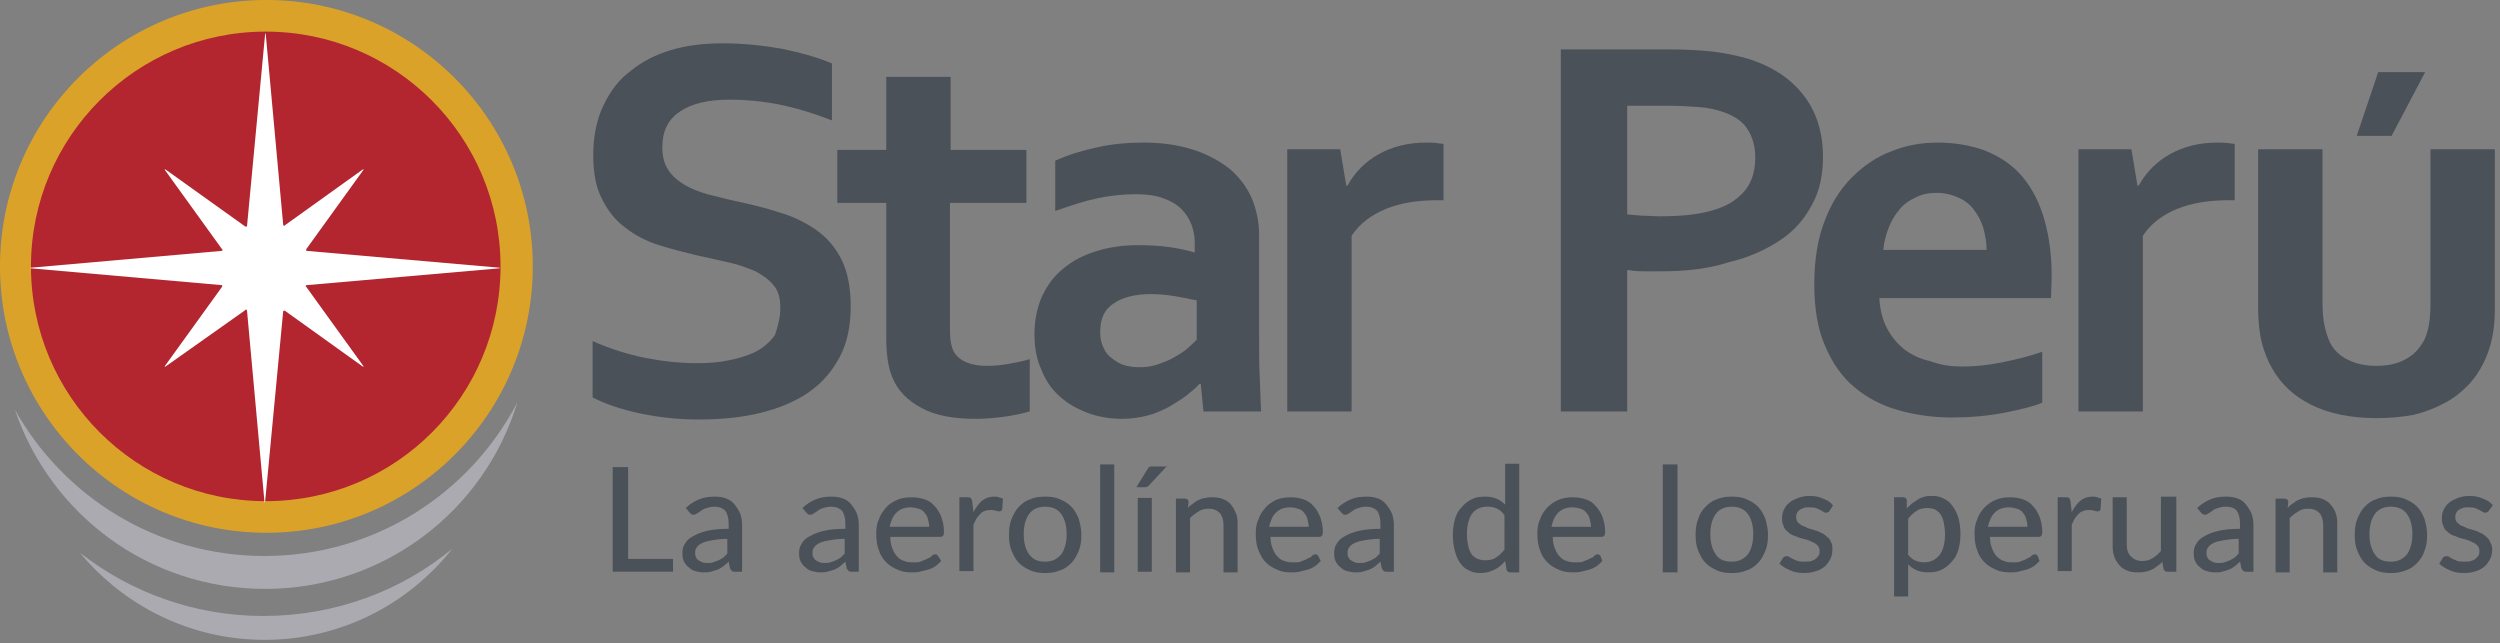 <svg xmlns="http://www.w3.org/2000/svg" xmlns:xlink="http://www.w3.org/1999/xlink" version="1.1" style="" xml:space="preserve" width="171" height="44"><rect width="100%" height="100%" fill="#808080" stroke="none"/><rect id="backgroundrect" width="100%" height="100%" x="0" y="0" fill="none" stroke="none" style="" class=""/>
<style type="text/css">
	.st0{fill-rule:evenodd;clip-rule:evenodd;fill:#ABAAB1;}
	.st1{fill-rule:evenodd;clip-rule:evenodd;fill:#DAA228;}
	.st2{fill-rule:evenodd;clip-rule:evenodd;fill:#B32630;}
	.st3{fill-rule:evenodd;clip-rule:evenodd;fill:#FFFFFF;}
	.st4{fill-rule:evenodd;clip-rule:evenodd;fill:#4B5158;}
	.st5{fill:#4B5158;}
</style>

<g class="currentLayer" style=""><title>Layer 1</title>
	
		
			
			
		
	
<g class="" id="svg_1"><g id="svg_10" class="">
				<path class="st4" d="M53.374,21.034 c0,-0.642 -0.138,-1.147 -0.459,-1.513 c-0.321,-0.413 -0.734,-0.688 -1.238,-0.963 c-0.55,-0.229 -1.147,-0.459 -1.789,-0.596 c-0.642,-0.138 -1.376,-0.321 -2.064,-0.459 c-0.963,-0.229 -1.88,-0.459 -2.752,-0.734 c-0.871,-0.275 -1.651,-0.688 -2.293,-1.192 c-0.688,-0.504 -1.192,-1.147 -1.605,-1.972 c-0.413,-0.78 -0.596,-1.789 -0.596,-2.981 c0,-1.284 0.229,-2.431 0.688,-3.394 c0.459,-0.963 1.055,-1.789 1.88,-2.385 c0.78,-0.642 1.697,-1.101 2.752,-1.422 c1.055,-0.321 2.247,-0.459 3.577,-0.459 c1.33,0 2.66,0.138 3.99,0.367 c1.33,0.275 2.477,0.596 3.44,1.009 v3.898 c-1.284,-0.504 -2.522,-0.871 -3.669,-1.101 c-1.192,-0.229 -2.293,-0.321 -3.302,-0.321 c-1.513,0 -2.66,0.275 -3.44,0.826 c-0.826,0.55 -1.192,1.376 -1.192,2.431 c0,0.642 0.138,1.147 0.413,1.559 c0.275,0.413 0.642,0.734 1.101,1.009 c0.459,0.275 0.963,0.459 1.559,0.642 c0.596,0.138 1.238,0.321 1.88,0.459 c1.055,0.229 2.064,0.459 3.027,0.78 c0.963,0.275 1.789,0.688 2.522,1.192 c0.734,0.504 1.33,1.192 1.743,2.018 c0.413,0.826 0.642,1.88 0.642,3.21 c0,1.33 -0.229,2.477 -0.734,3.44 c-0.504,0.963 -1.192,1.789 -2.11,2.431 c-0.917,0.642 -2.018,1.101 -3.302,1.422 c-1.284,0.321 -2.706,0.459 -4.265,0.459 c-1.33,0 -2.66,-0.138 -3.99,-0.413 c-1.284,-0.275 -2.385,-0.642 -3.256,-1.101 v-3.853 c1.238,0.55 2.431,0.917 3.577,1.147 c1.147,0.229 2.339,0.367 3.577,0.367 c0.734,0 1.422,-0.046 2.11,-0.183 c0.688,-0.138 1.33,-0.321 1.88,-0.596 c0.55,-0.275 1.009,-0.688 1.33,-1.147 C53.191,22.364 53.374,21.768 53.374,21.034 z" id="svg_11"/>
				<path class="st4" d="M70.435,28.143 c-0.504,0.138 -1.101,0.275 -1.789,0.367 c-0.688,0.092 -1.33,0.138 -1.926,0.138 c-1.513,0 -2.752,-0.229 -3.669,-0.734 c-0.963,-0.504 -1.651,-1.192 -2.018,-2.11 c-0.275,-0.642 -0.413,-1.559 -0.413,-2.66 v-9.264 h-3.348 v-3.623 h3.348 v-4.999 h4.403 v4.999 h5.183 v3.623 H64.978 v8.714 c0,0.688 0.092,1.192 0.321,1.559 c0.367,0.55 1.101,0.871 2.201,0.871 c0.504,0 1.009,-0.046 1.513,-0.138 c0.504,-0.092 0.963,-0.183 1.422,-0.321 V28.143 z" id="svg_12"/>
				<path class="st4" d="M82.131,26.263 h-0.092 c-0.229,0.275 -0.55,0.504 -0.871,0.78 c-0.367,0.275 -0.734,0.504 -1.192,0.78 c-0.459,0.229 -0.917,0.459 -1.468,0.596 c-0.55,0.138 -1.147,0.229 -1.743,0.229 c-0.871,0 -1.651,-0.138 -2.385,-0.413 c-0.734,-0.275 -1.376,-0.642 -1.926,-1.147 c-0.55,-0.504 -0.963,-1.101 -1.238,-1.835 c-0.321,-0.688 -0.459,-1.513 -0.459,-2.385 c0,-0.963 0.183,-1.835 0.504,-2.568 c0.367,-0.78 0.826,-1.422 1.468,-1.926 c0.642,-0.55 1.376,-0.917 2.247,-1.192 c0.871,-0.275 1.835,-0.413 2.889,-0.413 c0.78,0 1.513,0.046 2.156,0.138 c0.642,0.092 1.238,0.229 1.697,0.367 v-0.734 c0,-0.413 -0.092,-0.826 -0.229,-1.192 c-0.138,-0.367 -0.367,-0.734 -0.688,-1.055 c-0.321,-0.321 -0.734,-0.55 -1.238,-0.734 c-0.504,-0.183 -1.101,-0.275 -1.835,-0.275 c-0.871,0 -1.789,0.092 -2.66,0.275 c-0.871,0.183 -1.835,0.504 -2.889,0.871 v-3.44 c0.917,-0.413 1.835,-0.688 2.889,-0.917 c1.009,-0.229 2.064,-0.321 3.165,-0.321 c1.33,0 2.431,0.183 3.44,0.504 c0.963,0.321 1.789,0.78 2.477,1.33 c0.642,0.55 1.147,1.238 1.468,1.972 c0.321,0.78 0.504,1.605 0.504,2.477 v6.742 c0,1.192 0,2.201 0.046,3.073 c0.046,0.871 0.046,1.605 0.092,2.293 h-3.944 L82.131,26.263 L82.131,26.263 zM81.764,20.53 L81.764,20.53 c-0.413,-0.092 -0.917,-0.183 -1.422,-0.275 c-0.55,-0.092 -1.101,-0.138 -1.651,-0.138 c-1.055,0 -1.926,0.229 -2.522,0.642 c-0.642,0.413 -0.917,1.055 -0.917,1.972 c0,0.413 0.092,0.78 0.229,1.055 c0.138,0.321 0.321,0.55 0.596,0.734 c0.229,0.183 0.504,0.367 0.826,0.459 c0.321,0.092 0.642,0.138 1.009,0.138 c0.459,0 0.871,-0.046 1.238,-0.183 c0.413,-0.138 0.78,-0.275 1.101,-0.459 c0.321,-0.183 0.642,-0.367 0.917,-0.596 c0.275,-0.229 0.504,-0.459 0.688,-0.642 V20.53 z" id="svg_13"/>
				<path class="st4" d="M98.687,13.696 h-0.367 c-1.33,0 -2.522,0.183 -3.531,0.596 c-1.009,0.413 -1.789,1.009 -2.339,1.835 v12.016 h-4.403 v-17.933 h3.623 l0.413,2.477 h0.092 c0.504,-0.917 1.238,-1.651 2.156,-2.156 c0.917,-0.504 1.972,-0.78 3.256,-0.78 c0.459,0 0.826,0.046 1.147,0.092 V13.696 z" id="svg_14"/>
				<path class="st4" d="M113.593,18.558 c-0.413,0 -0.826,0 -1.192,0 c-0.413,0 -0.78,-0.046 -1.101,-0.092 v9.677 H106.759 v-24.766 h7.155 c1.192,0 2.247,0.046 3.119,0.138 c0.871,0.092 1.697,0.275 2.385,0.459 c1.697,0.504 2.981,1.33 3.898,2.477 c0.917,1.147 1.376,2.568 1.376,4.311 c0,1.192 -0.229,2.293 -0.734,3.21 c-0.504,0.963 -1.192,1.789 -2.156,2.431 c-0.963,0.642 -2.11,1.192 -3.486,1.513 C116.941,18.374 115.382,18.558 113.593,18.558 L113.593,18.558 zM111.3,14.659 L111.3,14.659 c0.275,0.046 0.596,0.046 1.009,0.092 c0.413,0 0.826,0.046 1.238,0.046 c1.238,0 2.247,-0.092 3.073,-0.275 c0.826,-0.183 1.513,-0.459 2.018,-0.826 c0.504,-0.367 0.871,-0.78 1.101,-1.284 c0.229,-0.504 0.321,-1.055 0.321,-1.651 c0,-0.734 -0.183,-1.376 -0.504,-1.88 c-0.321,-0.55 -0.917,-0.963 -1.743,-1.238 c-0.413,-0.138 -0.963,-0.275 -1.605,-0.321 c-0.642,-0.046 -1.422,-0.092 -2.339,-0.092 h-2.568 V14.659 z" id="svg_15"/>
				<path class="st4" d="M134.232,25.07 c0.871,0 1.743,-0.092 2.66,-0.275 c0.917,-0.183 1.88,-0.413 2.798,-0.734 v3.486 c-0.55,0.229 -1.422,0.459 -2.614,0.688 c-1.192,0.229 -2.385,0.321 -3.623,0.321 c-1.284,0 -2.477,-0.183 -3.623,-0.504 c-1.147,-0.321 -2.156,-0.871 -2.981,-1.559 c-0.871,-0.734 -1.513,-1.651 -2.018,-2.844 c-0.504,-1.147 -0.734,-2.568 -0.734,-4.219 c0,-1.605 0.229,-3.073 0.688,-4.265 c0.459,-1.238 1.101,-2.247 1.88,-3.027 c0.78,-0.78 1.697,-1.422 2.706,-1.789 c1.009,-0.413 2.064,-0.596 3.165,-0.596 c1.147,0 2.201,0.183 3.119,0.504 c0.963,0.367 1.789,0.871 2.477,1.605 c0.688,0.734 1.238,1.697 1.605,2.844 c0.367,1.147 0.596,2.522 0.596,4.128 c0,0.596 -0.046,1.147 -0.046,1.559 h-11.741 c0.046,0.826 0.229,1.513 0.55,2.11 c0.321,0.596 0.734,1.055 1.192,1.422 c0.504,0.367 1.101,0.642 1.743,0.78 C132.764,24.979 133.452,25.07 134.232,25.07 L134.232,25.07 zM132.489,13.192 L132.489,13.192 c-0.55,0 -1.055,0.092 -1.468,0.321 c-0.413,0.183 -0.826,0.459 -1.101,0.826 c-0.321,0.367 -0.55,0.78 -0.734,1.238 c-0.183,0.459 -0.321,0.963 -0.367,1.513 h7.063 c0,-0.55 -0.092,-1.009 -0.229,-1.513 c-0.138,-0.459 -0.367,-0.871 -0.642,-1.238 c-0.275,-0.367 -0.642,-0.642 -1.055,-0.826 C133.544,13.329 133.039,13.192 132.489,13.192 z" id="svg_16"/>
				<path class="st4" d="M152.806,13.696 h-0.367 c-1.33,0 -2.522,0.183 -3.531,0.596 c-1.009,0.413 -1.789,1.009 -2.339,1.835 v12.016 h-4.403 v-17.933 h3.623 l0.413,2.477 h0.092 c0.504,-0.917 1.238,-1.651 2.156,-2.156 c0.917,-0.504 1.972,-0.78 3.256,-0.78 c0.459,0 0.826,0.046 1.147,0.092 V13.696 z" id="svg_17"/>
				<path class="st4" d="M162.575,28.602 c-1.789,0 -3.302,-0.321 -4.495,-0.917 c-1.192,-0.596 -2.064,-1.422 -2.66,-2.477 c-0.321,-0.55 -0.55,-1.147 -0.734,-1.835 c-0.138,-0.642 -0.229,-1.422 -0.229,-2.201 v-10.961 h4.403 v10.503 c0,0.596 0.046,1.147 0.138,1.559 c0.092,0.459 0.229,0.826 0.367,1.147 c0.275,0.55 0.734,0.963 1.238,1.192 c0.55,0.275 1.192,0.413 1.926,0.413 c0.78,0 1.468,-0.138 2.018,-0.459 c0.55,-0.275 0.963,-0.734 1.284,-1.33 c0.275,-0.596 0.413,-1.376 0.413,-2.431 v-10.594 h4.403 v10.961 c0,1.468 -0.275,2.66 -0.78,3.669 c-0.275,0.55 -0.642,1.101 -1.101,1.559 c-0.459,0.459 -0.963,0.871 -1.605,1.192 c-0.596,0.321 -1.284,0.596 -2.064,0.78 C164.364,28.51 163.493,28.602 162.575,28.602 L162.575,28.602 zM165.878,4.936 L165.878,4.936 l-2.293,4.357 h-2.385 l1.468,-4.357 H165.878 z" id="svg_18"/>
				<g id="svg_19">
					<path class="st5" d="M46.036,38.233 v0.871 h-4.128 v-7.155 h1.055 v6.283 H46.036 z" id="svg_20"/>
					<path class="st5" d="M46.907,34.748 c0.275,-0.275 0.596,-0.459 0.917,-0.596 c0.321,-0.138 0.688,-0.183 1.101,-0.183 c0.275,0 0.55,0.046 0.78,0.138 c0.229,0.092 0.413,0.229 0.55,0.413 c0.138,0.183 0.275,0.367 0.367,0.596 c0.092,0.229 0.138,0.504 0.138,0.78 v3.21 h-0.459 c-0.092,0 -0.183,0 -0.229,-0.046 c-0.046,-0.046 -0.092,-0.092 -0.138,-0.183 l-0.092,-0.459 c-0.138,0.138 -0.275,0.229 -0.367,0.321 c-0.138,0.092 -0.275,0.183 -0.413,0.229 c-0.138,0.046 -0.275,0.092 -0.459,0.138 c-0.138,0.046 -0.321,0.046 -0.504,0.046 c-0.183,0 -0.413,-0.046 -0.55,-0.092 c-0.183,-0.046 -0.321,-0.138 -0.459,-0.275 c-0.138,-0.092 -0.229,-0.229 -0.321,-0.413 c-0.092,-0.183 -0.092,-0.367 -0.092,-0.596 c0,-0.183 0.046,-0.413 0.183,-0.596 c0.092,-0.183 0.275,-0.367 0.55,-0.504 c0.229,-0.138 0.55,-0.275 0.963,-0.367 c0.413,-0.092 0.871,-0.138 1.468,-0.138 v-0.367 c0,-0.367 -0.092,-0.688 -0.229,-0.871 c-0.183,-0.183 -0.413,-0.275 -0.734,-0.275 c-0.229,0 -0.413,0.046 -0.55,0.092 c-0.138,0.046 -0.275,0.092 -0.367,0.183 c-0.092,0.046 -0.183,0.138 -0.275,0.183 c-0.092,0.046 -0.138,0.092 -0.229,0.092 c-0.046,0 -0.138,0 -0.183,-0.046 c-0.046,-0.046 -0.092,-0.092 -0.138,-0.138 L46.907,34.748 zM49.751,36.857 c-0.413,0 -0.734,0.046 -1.009,0.092 c-0.275,0.046 -0.504,0.092 -0.688,0.183 c-0.183,0.092 -0.321,0.183 -0.367,0.275 c-0.092,0.092 -0.138,0.229 -0.138,0.367 c0,0.138 0,0.229 0.046,0.321 c0.046,0.092 0.092,0.183 0.183,0.229 c0.092,0.046 0.138,0.092 0.275,0.138 c0.092,0.046 0.183,0.046 0.321,0.046 c0.138,0 0.275,0 0.413,-0.046 c0.138,-0.046 0.229,-0.092 0.367,-0.138 c0.092,-0.046 0.229,-0.138 0.321,-0.183 c0.092,-0.092 0.183,-0.183 0.275,-0.275 V36.857 z" id="svg_21"/>
					<path class="st5" d="M54.888,34.748 c0.275,-0.275 0.596,-0.459 0.917,-0.596 c0.321,-0.138 0.688,-0.183 1.101,-0.183 c0.275,0 0.55,0.046 0.78,0.138 c0.229,0.092 0.413,0.229 0.55,0.413 c0.138,0.183 0.275,0.367 0.367,0.596 c0.092,0.229 0.138,0.504 0.138,0.78 v3.21 h-0.459 c-0.092,0 -0.183,0 -0.229,-0.046 c-0.046,-0.046 -0.092,-0.092 -0.138,-0.183 l-0.092,-0.459 c-0.138,0.138 -0.275,0.229 -0.367,0.321 c-0.138,0.092 -0.275,0.183 -0.413,0.229 c-0.138,0.046 -0.275,0.092 -0.459,0.138 c-0.138,0.046 -0.321,0.046 -0.504,0.046 c-0.183,0 -0.367,-0.046 -0.55,-0.092 c-0.183,-0.046 -0.321,-0.138 -0.459,-0.275 c-0.138,-0.092 -0.229,-0.229 -0.321,-0.413 c-0.092,-0.183 -0.092,-0.367 -0.092,-0.596 c0,-0.183 0.046,-0.413 0.183,-0.596 c0.092,-0.183 0.275,-0.367 0.55,-0.504 c0.229,-0.138 0.55,-0.275 0.963,-0.367 c0.413,-0.092 0.871,-0.138 1.468,-0.138 v-0.367 c0,-0.367 -0.092,-0.688 -0.229,-0.871 c-0.183,-0.183 -0.413,-0.275 -0.734,-0.275 c-0.229,0 -0.413,0.046 -0.55,0.092 c-0.138,0.046 -0.275,0.092 -0.367,0.183 c-0.092,0.046 -0.183,0.138 -0.275,0.183 c-0.092,0.046 -0.138,0.092 -0.229,0.092 c-0.046,0 -0.138,0 -0.183,-0.046 c-0.046,-0.046 -0.092,-0.092 -0.138,-0.138 L54.888,34.748 zM57.777,36.857 c-0.413,0 -0.734,0.046 -1.009,0.092 c-0.275,0.046 -0.504,0.092 -0.688,0.183 c-0.183,0.092 -0.321,0.183 -0.367,0.275 c-0.092,0.092 -0.138,0.229 -0.138,0.367 c0,0.138 0,0.229 0.046,0.321 c0.046,0.092 0.092,0.183 0.183,0.229 c0.092,0.046 0.138,0.092 0.275,0.138 c0.092,0.046 0.183,0.046 0.321,0.046 c0.138,0 0.275,0 0.413,-0.046 c0.138,-0.046 0.229,-0.092 0.367,-0.138 c0.092,-0.046 0.229,-0.138 0.321,-0.183 c0.092,-0.092 0.183,-0.183 0.275,-0.275 V36.857 z" id="svg_22"/>
					<path class="st5" d="M64.381,38.371 c-0.138,0.138 -0.275,0.275 -0.413,0.367 c-0.138,0.092 -0.321,0.183 -0.504,0.229 c-0.183,0.046 -0.367,0.092 -0.55,0.138 c-0.183,0.046 -0.367,0.046 -0.55,0.046 c-0.367,0 -0.688,-0.046 -0.963,-0.183 c-0.321,-0.138 -0.55,-0.275 -0.78,-0.504 c-0.229,-0.229 -0.413,-0.504 -0.504,-0.826 c-0.138,-0.321 -0.183,-0.734 -0.183,-1.147 c0,-0.367 0.046,-0.688 0.183,-0.963 c0.092,-0.321 0.275,-0.55 0.459,-0.78 c0.183,-0.229 0.459,-0.413 0.78,-0.55 c0.275,-0.138 0.642,-0.183 1.009,-0.183 c0.321,0 0.596,0.046 0.871,0.138 c0.275,0.092 0.504,0.229 0.688,0.459 c0.183,0.183 0.321,0.413 0.459,0.734 c0.092,0.275 0.183,0.596 0.183,0.963 c0,0.138 0,0.229 -0.046,0.321 c-0.046,0.046 -0.092,0.092 -0.183,0.092 H60.896 c0,0.321 0.046,0.55 0.138,0.78 c0.092,0.229 0.183,0.413 0.321,0.55 c0.138,0.138 0.275,0.275 0.504,0.321 c0.183,0.092 0.413,0.092 0.642,0.092 c0.229,0 0.413,0 0.55,-0.092 c0.138,-0.046 0.275,-0.092 0.413,-0.183 c0.138,-0.046 0.229,-0.092 0.275,-0.183 c0.092,-0.046 0.138,-0.092 0.229,-0.092 c0.092,0 0.138,0.046 0.183,0.092 L64.381,38.371 zM63.556,36.032 c0,-0.183 -0.046,-0.367 -0.092,-0.55 c-0.046,-0.183 -0.138,-0.321 -0.229,-0.413 c-0.092,-0.138 -0.229,-0.229 -0.413,-0.275 c-0.138,-0.046 -0.321,-0.092 -0.55,-0.092 c-0.413,0 -0.734,0.138 -0.963,0.367 c-0.229,0.229 -0.367,0.55 -0.459,0.963 H63.556 z" id="svg_23"/>
					<path class="st5" d="M66.583,35.023 c0.183,-0.321 0.367,-0.596 0.596,-0.78 c0.229,-0.183 0.504,-0.275 0.826,-0.275 c0.092,0 0.229,0 0.321,0.046 c0.092,0.046 0.183,0.046 0.275,0.092 l-0.046,0.734 c-0.046,0.092 -0.092,0.138 -0.183,0.138 c-0.046,0 -0.138,0 -0.229,-0.046 c-0.092,0 -0.183,-0.046 -0.321,-0.046 c-0.138,0 -0.275,0 -0.413,0.046 c-0.138,0.046 -0.229,0.092 -0.321,0.183 c-0.092,0.092 -0.183,0.183 -0.275,0.321 c-0.092,0.138 -0.138,0.275 -0.229,0.459 v3.165 h-0.963 v-5.045 h0.55 c0.092,0 0.183,0 0.229,0.046 c0.046,0.046 0.046,0.092 0.092,0.183 L66.583,35.023 z" id="svg_24"/>
					<path class="st5" d="M71.49,33.968 c0.367,0 0.734,0.046 1.009,0.183 c0.321,0.138 0.55,0.275 0.78,0.504 c0.229,0.229 0.367,0.504 0.504,0.826 c0.092,0.321 0.183,0.688 0.183,1.101 c0,0.413 -0.046,0.78 -0.183,1.101 c-0.138,0.321 -0.275,0.596 -0.504,0.826 c-0.229,0.229 -0.459,0.413 -0.78,0.504 c-0.321,0.138 -0.642,0.183 -1.009,0.183 c-0.367,0 -0.734,-0.046 -1.009,-0.183 c-0.321,-0.138 -0.55,-0.275 -0.78,-0.504 c-0.229,-0.229 -0.367,-0.504 -0.504,-0.826 c-0.138,-0.321 -0.183,-0.688 -0.183,-1.101 c0,-0.413 0.046,-0.78 0.183,-1.101 c0.138,-0.321 0.275,-0.596 0.504,-0.826 c0.229,-0.229 0.459,-0.413 0.78,-0.504 C70.756,34.014 71.123,33.968 71.49,33.968 zM71.49,38.417 c0.504,0 0.826,-0.183 1.101,-0.504 c0.229,-0.321 0.367,-0.78 0.367,-1.376 c0,-0.596 -0.138,-1.055 -0.367,-1.376 c-0.229,-0.321 -0.596,-0.504 -1.101,-0.504 c-0.504,0 -0.871,0.183 -1.101,0.504 c-0.229,0.321 -0.367,0.78 -0.367,1.376 c0,0.596 0.138,1.055 0.367,1.376 C70.665,38.279 70.986,38.417 71.49,38.417 z" id="svg_25"/>
					<path class="st5" d="M76.214,31.766 v7.384 h-0.963 v-7.384 H76.214 z" id="svg_26"/>
					<path class="st5" d="M79.837,31.858 l-1.192,1.284 c-0.046,0.046 -0.092,0.092 -0.138,0.138 c-0.046,0 -0.092,0.046 -0.183,0.046 h-0.596 l0.734,-1.192 c0.046,-0.092 0.092,-0.138 0.138,-0.183 c0.046,-0.046 0.138,-0.046 0.275,-0.046 H79.837 zM78.783,34.06 v5.045 h-0.963 v-5.045 H78.783 z" id="svg_27"/>
					<path class="st5" d="M81.259,34.748 c0.092,-0.138 0.229,-0.229 0.367,-0.321 c0.138,-0.092 0.229,-0.183 0.367,-0.229 c0.138,-0.046 0.275,-0.138 0.459,-0.138 c0.138,-0.046 0.321,-0.046 0.504,-0.046 c0.275,0 0.55,0.046 0.734,0.138 c0.229,0.092 0.413,0.229 0.55,0.413 c0.138,0.183 0.229,0.367 0.321,0.596 c0.092,0.229 0.092,0.504 0.092,0.78 v3.21 h-0.963 v-3.21 c0,-0.367 -0.092,-0.642 -0.229,-0.826 c-0.183,-0.183 -0.413,-0.321 -0.78,-0.321 c-0.229,0 -0.504,0.046 -0.688,0.183 c-0.229,0.138 -0.413,0.275 -0.596,0.459 v3.715 h-0.963 v-5.045 h0.596 c0.138,0 0.229,0.046 0.275,0.183 L81.259,34.748 z" id="svg_28"/>
					<path class="st5" d="M90.34,38.371 c-0.138,0.138 -0.275,0.275 -0.413,0.367 c-0.138,0.092 -0.321,0.183 -0.504,0.229 c-0.183,0.046 -0.367,0.092 -0.55,0.138 c-0.183,0.046 -0.367,0.046 -0.55,0.046 c-0.367,0 -0.688,-0.046 -0.963,-0.183 c-0.321,-0.138 -0.55,-0.275 -0.78,-0.504 c-0.229,-0.229 -0.367,-0.504 -0.504,-0.826 c-0.138,-0.321 -0.183,-0.734 -0.183,-1.147 c0,-0.367 0.046,-0.688 0.183,-0.963 c0.092,-0.321 0.275,-0.55 0.459,-0.78 c0.183,-0.229 0.459,-0.413 0.734,-0.55 c0.321,-0.138 0.642,-0.183 1.009,-0.183 c0.321,0 0.596,0.046 0.871,0.138 c0.275,0.092 0.504,0.229 0.688,0.459 c0.183,0.183 0.321,0.413 0.459,0.734 c0.092,0.275 0.183,0.596 0.183,0.963 c0,0.138 0,0.229 -0.046,0.321 c-0.046,0.046 -0.092,0.092 -0.183,0.092 h-3.348 c0,0.321 0.046,0.55 0.138,0.78 c0.092,0.229 0.183,0.413 0.321,0.55 c0.138,0.138 0.275,0.275 0.504,0.321 c0.183,0.092 0.413,0.092 0.642,0.092 c0.229,0 0.413,0 0.55,-0.092 c0.138,-0.046 0.275,-0.092 0.413,-0.183 c0.138,-0.046 0.229,-0.092 0.275,-0.183 c0.092,-0.046 0.138,-0.092 0.229,-0.092 c0.092,0 0.138,0.046 0.183,0.092 L90.34,38.371 zM89.515,36.032 c0,-0.183 -0.046,-0.367 -0.092,-0.55 c-0.046,-0.183 -0.138,-0.321 -0.229,-0.413 c-0.092,-0.138 -0.229,-0.229 -0.413,-0.275 c-0.138,-0.046 -0.321,-0.092 -0.55,-0.092 c-0.413,0 -0.734,0.138 -0.963,0.367 c-0.229,0.229 -0.367,0.55 -0.459,0.963 H89.515 z" id="svg_29"/>
					<path class="st5" d="M91.487,34.748 c0.275,-0.275 0.596,-0.459 0.917,-0.596 c0.321,-0.138 0.688,-0.183 1.101,-0.183 c0.275,0 0.55,0.046 0.78,0.138 c0.229,0.092 0.413,0.229 0.55,0.413 c0.138,0.183 0.275,0.367 0.367,0.596 c0.092,0.229 0.138,0.504 0.138,0.78 v3.21 h-0.459 c-0.092,0 -0.183,0 -0.229,-0.046 c-0.046,-0.046 -0.092,-0.092 -0.138,-0.183 l-0.092,-0.459 c-0.138,0.138 -0.275,0.229 -0.367,0.321 c-0.138,0.092 -0.275,0.183 -0.413,0.229 c-0.138,0.046 -0.275,0.092 -0.459,0.138 c-0.138,0.046 -0.321,0.046 -0.504,0.046 c-0.183,0 -0.367,-0.046 -0.55,-0.092 c-0.183,-0.046 -0.321,-0.138 -0.459,-0.275 c-0.138,-0.092 -0.229,-0.229 -0.321,-0.413 c-0.092,-0.183 -0.092,-0.367 -0.092,-0.596 c0,-0.183 0.046,-0.413 0.183,-0.596 c0.092,-0.183 0.275,-0.367 0.55,-0.504 c0.229,-0.138 0.55,-0.275 0.963,-0.367 c0.413,-0.092 0.871,-0.138 1.468,-0.138 v-0.367 c0,-0.367 -0.092,-0.688 -0.229,-0.871 c-0.183,-0.183 -0.413,-0.275 -0.734,-0.275 c-0.229,0 -0.413,0.046 -0.55,0.092 c-0.138,0.046 -0.275,0.092 -0.367,0.183 c-0.092,0.046 -0.183,0.138 -0.275,0.183 c-0.092,0.046 -0.138,0.092 -0.229,0.092 c-0.046,0 -0.138,0 -0.183,-0.046 c-0.046,-0.046 -0.092,-0.092 -0.138,-0.138 L91.487,34.748 zM94.376,36.857 c-0.413,0 -0.734,0.046 -1.009,0.092 c-0.275,0.046 -0.504,0.092 -0.688,0.183 c-0.183,0.092 -0.321,0.183 -0.367,0.275 c-0.092,0.092 -0.138,0.229 -0.138,0.367 c0,0.138 0,0.229 0.046,0.321 c0.046,0.092 0.092,0.183 0.183,0.229 c0.092,0.046 0.138,0.092 0.275,0.138 c0.092,0.046 0.183,0.046 0.321,0.046 c0.138,0 0.275,0 0.413,-0.046 c0.138,-0.046 0.229,-0.092 0.367,-0.138 c0.092,-0.046 0.229,-0.138 0.321,-0.183 c0.092,-0.092 0.183,-0.183 0.275,-0.275 V36.857 z" id="svg_30"/>
					<path class="st5" d="M103.916,31.766 v7.384 h-0.596 c-0.138,0 -0.229,-0.046 -0.275,-0.183 l-0.092,-0.596 c-0.229,0.275 -0.459,0.459 -0.734,0.596 c-0.275,0.138 -0.596,0.229 -0.963,0.229 c-0.275,0 -0.55,-0.046 -0.78,-0.183 c-0.229,-0.092 -0.459,-0.275 -0.596,-0.504 c-0.183,-0.229 -0.275,-0.504 -0.367,-0.826 c-0.092,-0.321 -0.138,-0.688 -0.138,-1.101 c0,-0.367 0.046,-0.734 0.138,-1.055 c0.092,-0.321 0.229,-0.596 0.459,-0.826 c0.183,-0.229 0.413,-0.413 0.688,-0.55 c0.275,-0.138 0.596,-0.183 0.917,-0.183 c0.321,0 0.55,0.046 0.78,0.138 c0.229,0.092 0.413,0.229 0.596,0.413 v-2.798 H103.916 zM102.907,35.252 c-0.138,-0.229 -0.321,-0.367 -0.504,-0.459 c-0.183,-0.092 -0.413,-0.138 -0.642,-0.138 c-0.459,0 -0.78,0.138 -1.055,0.459 c-0.229,0.321 -0.367,0.78 -0.367,1.422 c0,0.321 0.046,0.596 0.092,0.826 c0.046,0.229 0.138,0.413 0.229,0.55 c0.092,0.138 0.229,0.229 0.413,0.321 c0.138,0.046 0.321,0.092 0.504,0.092 c0.275,0 0.55,-0.046 0.734,-0.183 c0.229,-0.138 0.413,-0.321 0.596,-0.55 V35.252 z" id="svg_31"/>
					<path class="st5" d="M109.603,38.371 c-0.138,0.138 -0.275,0.275 -0.413,0.367 c-0.138,0.092 -0.321,0.183 -0.504,0.229 c-0.183,0.046 -0.367,0.092 -0.55,0.138 c-0.183,0.046 -0.367,0.046 -0.55,0.046 c-0.367,0 -0.688,-0.046 -0.963,-0.183 c-0.321,-0.138 -0.55,-0.275 -0.78,-0.504 c-0.229,-0.229 -0.413,-0.504 -0.504,-0.826 c-0.138,-0.321 -0.183,-0.734 -0.183,-1.147 c0,-0.367 0.046,-0.688 0.183,-0.963 c0.092,-0.321 0.275,-0.55 0.459,-0.78 c0.229,-0.229 0.459,-0.413 0.78,-0.55 c0.321,-0.138 0.642,-0.183 1.009,-0.183 c0.321,0 0.596,0.046 0.871,0.138 c0.275,0.092 0.504,0.229 0.688,0.459 c0.183,0.183 0.321,0.413 0.459,0.734 c0.092,0.275 0.183,0.596 0.183,0.963 c0,0.138 0,0.229 -0.046,0.321 c-0.046,0.046 -0.092,0.092 -0.183,0.092 h-3.348 c0,0.321 0.046,0.55 0.138,0.78 c0.092,0.229 0.183,0.413 0.321,0.55 c0.138,0.138 0.275,0.275 0.504,0.321 c0.183,0.092 0.413,0.092 0.642,0.092 c0.229,0 0.413,0 0.55,-0.092 c0.138,-0.046 0.275,-0.092 0.413,-0.183 c0.138,-0.046 0.229,-0.092 0.275,-0.183 c0.092,-0.046 0.138,-0.092 0.229,-0.092 c0.092,0 0.138,0.046 0.183,0.092 L109.603,38.371 zM108.823,36.032 c0,-0.183 -0.046,-0.367 -0.092,-0.55 c-0.046,-0.183 -0.138,-0.321 -0.229,-0.413 c-0.092,-0.138 -0.229,-0.229 -0.413,-0.275 c-0.138,-0.046 -0.321,-0.092 -0.55,-0.092 c-0.413,0 -0.734,0.138 -0.963,0.367 c-0.229,0.229 -0.367,0.55 -0.459,0.963 H108.823 z" id="svg_32"/>
					<path class="st5" d="M114.74,31.766 v7.384 h-1.009 v-7.384 H114.74 z" id="svg_33"/>
					<path class="st5" d="M118.455,33.968 c0.367,0 0.734,0.046 1.009,0.183 c0.321,0.138 0.55,0.275 0.78,0.504 c0.229,0.229 0.367,0.504 0.504,0.826 c0.092,0.321 0.183,0.688 0.183,1.101 c0,0.413 -0.046,0.78 -0.183,1.101 c-0.138,0.321 -0.275,0.596 -0.504,0.826 c-0.229,0.229 -0.459,0.413 -0.78,0.504 c-0.321,0.138 -0.642,0.183 -1.009,0.183 c-0.367,0 -0.734,-0.046 -1.009,-0.183 c-0.321,-0.138 -0.55,-0.275 -0.78,-0.504 c-0.229,-0.229 -0.367,-0.504 -0.504,-0.826 c-0.138,-0.321 -0.183,-0.688 -0.183,-1.101 c0,-0.413 0.046,-0.78 0.183,-1.101 c0.092,-0.321 0.275,-0.596 0.504,-0.826 c0.229,-0.229 0.459,-0.413 0.78,-0.504 C117.721,34.014 118.088,33.968 118.455,33.968 zM118.455,38.417 c0.504,0 0.826,-0.183 1.101,-0.504 c0.229,-0.321 0.367,-0.78 0.367,-1.376 c0,-0.596 -0.138,-1.055 -0.367,-1.376 c-0.229,-0.321 -0.596,-0.504 -1.101,-0.504 c-0.504,0 -0.871,0.183 -1.101,0.504 c-0.229,0.321 -0.367,0.78 -0.367,1.376 c0,0.596 0.138,1.055 0.367,1.376 C117.583,38.279 117.95,38.417 118.455,38.417 z" id="svg_34"/>
					<path class="st5" d="M125.151,34.931 c-0.046,0.046 -0.046,0.092 -0.092,0.092 c-0.046,0 -0.046,0.046 -0.138,0.046 c-0.046,0 -0.092,0 -0.183,-0.046 c-0.046,-0.046 -0.138,-0.092 -0.229,-0.138 c-0.092,-0.046 -0.183,-0.092 -0.321,-0.138 c-0.138,-0.046 -0.275,-0.046 -0.459,-0.046 c-0.138,0 -0.275,0 -0.367,0.046 c-0.138,0.046 -0.229,0.092 -0.275,0.138 c-0.092,0.046 -0.138,0.138 -0.183,0.229 c-0.046,0.092 -0.046,0.183 -0.046,0.275 c0,0.138 0.046,0.229 0.092,0.321 c0.092,0.092 0.183,0.138 0.275,0.229 c0.138,0.046 0.275,0.092 0.413,0.183 c0.138,0.046 0.321,0.092 0.459,0.138 c0.183,0.046 0.321,0.092 0.459,0.183 c0.138,0.046 0.275,0.138 0.413,0.275 c0.138,0.092 0.229,0.229 0.275,0.367 c0.092,0.138 0.092,0.321 0.092,0.504 c0,0.229 -0.046,0.459 -0.138,0.642 c-0.092,0.183 -0.229,0.367 -0.367,0.504 c-0.183,0.138 -0.367,0.275 -0.596,0.321 c-0.229,0.092 -0.504,0.138 -0.826,0.138 c-0.367,0 -0.688,-0.046 -0.963,-0.183 c-0.321,-0.138 -0.55,-0.275 -0.734,-0.459 l0.229,-0.367 c0.046,-0.046 0.046,-0.092 0.092,-0.092 c0.046,-0.046 0.092,-0.046 0.183,-0.046 c0.046,0 0.138,0 0.183,0.046 c0.046,0.046 0.138,0.092 0.229,0.138 c0.092,0.046 0.229,0.092 0.321,0.138 c0.138,0.046 0.321,0.046 0.504,0.046 c0.183,0 0.321,0 0.459,-0.046 c0.138,-0.046 0.229,-0.092 0.321,-0.183 c0.092,-0.092 0.138,-0.138 0.183,-0.229 c0.046,-0.092 0.046,-0.183 0.046,-0.275 c0,-0.138 -0.046,-0.229 -0.092,-0.321 c-0.092,-0.092 -0.183,-0.183 -0.275,-0.229 c-0.138,-0.046 -0.275,-0.138 -0.413,-0.183 c-0.138,-0.046 -0.321,-0.092 -0.504,-0.138 c-0.183,-0.046 -0.321,-0.138 -0.504,-0.183 c-0.138,-0.046 -0.275,-0.138 -0.413,-0.275 c-0.138,-0.092 -0.229,-0.229 -0.275,-0.413 c-0.092,-0.138 -0.092,-0.321 -0.092,-0.55 c0,-0.183 0.046,-0.367 0.138,-0.55 c0.092,-0.183 0.183,-0.321 0.367,-0.459 c0.138,-0.138 0.367,-0.229 0.596,-0.321 c0.229,-0.092 0.504,-0.138 0.78,-0.138 c0.321,0 0.642,0.046 0.917,0.183 c0.275,0.092 0.504,0.229 0.688,0.459 L125.151,34.931 z" id="svg_35"/>
					<path class="st5" d="M130.425,34.793 c0.092,-0.138 0.229,-0.229 0.367,-0.367 c0.138,-0.092 0.275,-0.183 0.413,-0.275 c0.138,-0.092 0.275,-0.138 0.459,-0.183 c0.138,-0.046 0.321,-0.046 0.504,-0.046 c0.275,0 0.55,0.046 0.78,0.183 c0.229,0.092 0.459,0.275 0.596,0.504 c0.183,0.229 0.321,0.504 0.413,0.826 c0.092,0.321 0.138,0.688 0.138,1.101 c0,0.367 -0.046,0.734 -0.138,1.055 c-0.092,0.321 -0.229,0.596 -0.459,0.826 c-0.183,0.229 -0.413,0.413 -0.688,0.55 c-0.275,0.138 -0.596,0.183 -0.917,0.183 c-0.321,0 -0.55,-0.046 -0.78,-0.138 c-0.229,-0.092 -0.413,-0.229 -0.596,-0.413 v2.201 h-0.963 v-6.788 h0.596 c0.138,0 0.229,0.046 0.275,0.183 L130.425,34.793 zM130.471,37.866 c0.138,0.229 0.321,0.367 0.504,0.459 c0.183,0.092 0.413,0.138 0.642,0.138 c0.459,0 0.78,-0.183 1.055,-0.504 c0.229,-0.321 0.367,-0.78 0.367,-1.422 c0,-0.321 -0.046,-0.596 -0.092,-0.826 c-0.046,-0.229 -0.138,-0.413 -0.229,-0.55 c-0.092,-0.138 -0.229,-0.229 -0.367,-0.321 c-0.138,-0.046 -0.321,-0.092 -0.504,-0.092 c-0.275,0 -0.55,0.046 -0.734,0.183 c-0.229,0.138 -0.413,0.321 -0.596,0.55 V37.866 z" id="svg_36"/>
					<path class="st5" d="M139.506,38.371 c-0.138,0.138 -0.275,0.275 -0.413,0.367 c-0.138,0.092 -0.321,0.183 -0.504,0.229 c-0.183,0.046 -0.367,0.092 -0.55,0.138 c-0.183,0.046 -0.367,0.046 -0.55,0.046 c-0.367,0 -0.688,-0.046 -0.963,-0.183 c-0.321,-0.138 -0.55,-0.275 -0.78,-0.504 c-0.229,-0.229 -0.413,-0.504 -0.504,-0.826 c-0.138,-0.321 -0.183,-0.734 -0.183,-1.147 c0,-0.367 0.046,-0.688 0.183,-0.963 c0.092,-0.321 0.275,-0.55 0.459,-0.78 c0.229,-0.229 0.459,-0.413 0.78,-0.55 c0.321,-0.138 0.642,-0.183 1.009,-0.183 c0.321,0 0.596,0.046 0.871,0.138 c0.275,0.092 0.504,0.229 0.688,0.459 c0.183,0.183 0.321,0.413 0.459,0.734 c0.092,0.275 0.183,0.596 0.183,0.963 c0,0.138 0,0.229 -0.046,0.321 c-0.046,0.046 -0.092,0.092 -0.183,0.092 h-3.348 c0,0.321 0.046,0.55 0.138,0.78 c0.092,0.229 0.183,0.413 0.321,0.55 c0.138,0.138 0.321,0.275 0.504,0.321 c0.183,0.092 0.413,0.092 0.642,0.092 c0.229,0 0.413,0 0.55,-0.092 c0.138,-0.046 0.275,-0.092 0.413,-0.183 c0.092,-0.046 0.229,-0.092 0.275,-0.183 c0.092,-0.046 0.138,-0.092 0.229,-0.092 c0.092,0 0.138,0.046 0.183,0.092 L139.506,38.371 zM138.68,36.032 c0,-0.183 -0.046,-0.367 -0.092,-0.55 c-0.046,-0.183 -0.138,-0.321 -0.229,-0.413 c-0.092,-0.138 -0.229,-0.229 -0.413,-0.275 c-0.138,-0.046 -0.321,-0.092 -0.55,-0.092 c-0.413,0 -0.734,0.138 -0.963,0.367 c-0.229,0.229 -0.367,0.55 -0.459,0.963 H138.68 z" id="svg_37"/>
					<path class="st5" d="M141.707,35.023 c0.183,-0.321 0.367,-0.596 0.596,-0.78 c0.229,-0.183 0.504,-0.275 0.826,-0.275 c0.092,0 0.229,0 0.321,0.046 c0.092,0.046 0.183,0.046 0.275,0.092 l-0.046,0.734 c-0.046,0.092 -0.092,0.138 -0.183,0.138 c-0.046,0 -0.138,0 -0.229,-0.046 c-0.092,0 -0.183,-0.046 -0.321,-0.046 c-0.138,0 -0.275,0 -0.413,0.046 c-0.138,0.046 -0.229,0.092 -0.321,0.183 c-0.092,0.092 -0.183,0.183 -0.275,0.321 c-0.092,0.138 -0.138,0.275 -0.229,0.459 v3.165 h-0.963 v-5.045 h0.55 c0.092,0 0.183,0 0.229,0.046 c0.046,0.046 0.046,0.092 0.092,0.183 L141.707,35.023 z" id="svg_38"/>
					<path class="st5" d="M148.862,34.06 v5.045 h-0.596 c-0.138,0 -0.229,-0.046 -0.275,-0.183 l-0.092,-0.504 c-0.092,0.138 -0.229,0.229 -0.367,0.321 c-0.138,0.092 -0.229,0.183 -0.367,0.229 c-0.138,0.046 -0.275,0.138 -0.459,0.138 c-0.138,0.046 -0.321,0.046 -0.504,0.046 c-0.275,0 -0.55,-0.046 -0.734,-0.138 c-0.229,-0.092 -0.413,-0.229 -0.55,-0.413 c-0.138,-0.183 -0.275,-0.367 -0.321,-0.596 c-0.092,-0.229 -0.092,-0.504 -0.092,-0.78 v-3.21 h0.963 v3.21 c0,0.367 0.092,0.642 0.275,0.826 c0.183,0.183 0.413,0.321 0.78,0.321 c0.229,0 0.504,-0.046 0.688,-0.183 c0.229,-0.138 0.413,-0.275 0.596,-0.504 v-3.715 H148.862 z" id="svg_39"/>
					<path class="st5" d="M150.284,34.748 c0.275,-0.275 0.596,-0.459 0.917,-0.596 c0.321,-0.138 0.688,-0.183 1.101,-0.183 c0.275,0 0.55,0.046 0.78,0.138 c0.229,0.092 0.413,0.229 0.55,0.413 c0.138,0.183 0.275,0.367 0.367,0.596 c0.092,0.229 0.138,0.504 0.138,0.78 v3.21 h-0.459 c-0.092,0 -0.183,0 -0.229,-0.046 c-0.046,-0.046 -0.092,-0.092 -0.138,-0.183 l-0.092,-0.459 c-0.138,0.138 -0.275,0.229 -0.367,0.321 c-0.138,0.092 -0.275,0.183 -0.413,0.229 c-0.138,0.046 -0.275,0.092 -0.459,0.138 c-0.138,0.046 -0.321,0.046 -0.504,0.046 c-0.183,0 -0.413,-0.046 -0.55,-0.092 c-0.183,-0.046 -0.321,-0.138 -0.459,-0.275 c-0.138,-0.092 -0.229,-0.229 -0.321,-0.413 c-0.092,-0.183 -0.092,-0.367 -0.092,-0.596 c0,-0.183 0.046,-0.413 0.183,-0.596 c0.092,-0.183 0.275,-0.367 0.55,-0.504 c0.229,-0.138 0.55,-0.275 0.963,-0.367 c0.413,-0.092 0.871,-0.138 1.468,-0.138 v-0.367 c0,-0.367 -0.092,-0.688 -0.229,-0.871 s-0.413,-0.275 -0.734,-0.275 c-0.229,0 -0.413,0.046 -0.55,0.092 c-0.138,0.046 -0.275,0.092 -0.367,0.183 c-0.092,0.046 -0.183,0.138 -0.275,0.183 c-0.092,0.046 -0.138,0.092 -0.229,0.092 c-0.046,0 -0.138,0 -0.183,-0.046 c-0.046,-0.046 -0.092,-0.092 -0.138,-0.138 L150.284,34.748 zM153.127,36.857 c-0.413,0 -0.734,0.046 -1.009,0.092 c-0.275,0.046 -0.504,0.092 -0.688,0.183 c-0.183,0.092 -0.321,0.183 -0.367,0.275 c-0.092,0.092 -0.138,0.229 -0.138,0.367 c0,0.138 0,0.229 0.046,0.321 c0.046,0.092 0.092,0.183 0.183,0.229 c0.092,0.046 0.138,0.092 0.275,0.138 c0.092,0.046 0.183,0.046 0.321,0.046 c0.138,0 0.275,0 0.413,-0.046 c0.138,-0.046 0.229,-0.092 0.367,-0.138 c0.092,-0.046 0.229,-0.138 0.321,-0.183 c0.092,-0.092 0.183,-0.183 0.275,-0.275 V36.857 z" id="svg_40"/>
					<path class="st5" d="M156.476,34.748 c0.092,-0.138 0.229,-0.229 0.367,-0.321 c0.138,-0.092 0.229,-0.183 0.367,-0.229 c0.138,-0.046 0.275,-0.138 0.459,-0.138 c0.138,-0.046 0.321,-0.046 0.504,-0.046 c0.275,0 0.55,0.046 0.734,0.138 c0.229,0.092 0.413,0.229 0.55,0.413 c0.138,0.183 0.275,0.367 0.321,0.596 c0.092,0.229 0.092,0.504 0.092,0.78 v3.21 h-0.963 v-3.21 c0,-0.367 -0.092,-0.642 -0.229,-0.826 c-0.183,-0.183 -0.413,-0.321 -0.78,-0.321 c-0.275,0 -0.504,0.046 -0.688,0.183 c-0.229,0.138 -0.413,0.275 -0.596,0.459 v3.715 h-0.963 v-5.045 h0.596 c0.138,0 0.229,0.046 0.275,0.183 L156.476,34.748 z" id="svg_41"/>
					<path class="st5" d="M163.539,33.968 c0.367,0 0.734,0.046 1.009,0.183 c0.321,0.138 0.55,0.275 0.78,0.504 c0.229,0.229 0.367,0.504 0.504,0.826 c0.092,0.321 0.183,0.688 0.183,1.101 c0,0.413 -0.046,0.78 -0.183,1.101 c-0.092,0.321 -0.275,0.596 -0.504,0.826 c-0.229,0.229 -0.459,0.413 -0.78,0.504 c-0.321,0.138 -0.642,0.183 -1.009,0.183 c-0.367,0 -0.734,-0.046 -1.009,-0.183 c-0.321,-0.138 -0.55,-0.275 -0.78,-0.504 c-0.229,-0.229 -0.367,-0.504 -0.504,-0.826 c-0.138,-0.321 -0.183,-0.688 -0.183,-1.101 c0,-0.413 0.046,-0.78 0.183,-1.101 c0.138,-0.321 0.275,-0.596 0.504,-0.826 c0.229,-0.229 0.459,-0.413 0.78,-0.504 C162.805,34.014 163.172,33.968 163.539,33.968 zM163.539,38.417 c0.504,0 0.826,-0.183 1.101,-0.504 c0.229,-0.321 0.367,-0.78 0.367,-1.376 c0,-0.596 -0.138,-1.055 -0.367,-1.376 c-0.229,-0.321 -0.596,-0.504 -1.101,-0.504 c-0.504,0 -0.871,0.183 -1.101,0.504 c-0.229,0.321 -0.367,0.78 -0.367,1.376 c0,0.596 0.138,1.055 0.367,1.376 C162.667,38.279 163.034,38.417 163.539,38.417 z" id="svg_42"/>
					<path class="st5" d="M170.235,34.931 c-0.046,0.046 -0.046,0.092 -0.092,0.092 c-0.046,0 -0.046,0.046 -0.138,0.046 c-0.046,0 -0.092,0 -0.183,-0.046 c-0.046,-0.046 -0.138,-0.092 -0.229,-0.138 c-0.092,-0.046 -0.183,-0.092 -0.321,-0.138 c-0.138,-0.046 -0.275,-0.046 -0.459,-0.046 c-0.138,0 -0.275,0 -0.367,0.046 c-0.138,0.046 -0.229,0.092 -0.275,0.138 c-0.092,0.046 -0.138,0.138 -0.183,0.229 c-0.046,0.092 -0.046,0.183 -0.046,0.275 c0,0.138 0.046,0.229 0.092,0.321 c0.092,0.092 0.183,0.138 0.275,0.229 c0.138,0.046 0.275,0.092 0.413,0.183 c0.138,0.046 0.321,0.092 0.459,0.138 c0.183,0.046 0.321,0.092 0.459,0.183 c0.138,0.046 0.275,0.138 0.413,0.275 c0.138,0.092 0.229,0.229 0.275,0.367 c0.092,0.138 0.138,0.321 0.138,0.504 c0,0.229 -0.046,0.459 -0.138,0.642 c-0.092,0.183 -0.229,0.367 -0.367,0.504 c-0.183,0.138 -0.367,0.275 -0.596,0.321 c-0.229,0.092 -0.504,0.138 -0.826,0.138 c-0.367,0 -0.688,-0.046 -0.963,-0.183 c-0.321,-0.138 -0.55,-0.275 -0.734,-0.459 l0.229,-0.367 c0.046,-0.046 0.046,-0.092 0.092,-0.092 c0.046,-0.046 0.092,-0.046 0.183,-0.046 c0.046,0 0.138,0 0.183,0.046 c0.046,0.046 0.138,0.092 0.229,0.138 c0.092,0.046 0.229,0.092 0.321,0.138 c0.138,0.046 0.321,0.046 0.504,0.046 c0.183,0 0.321,0 0.459,-0.046 c0.138,-0.046 0.229,-0.092 0.321,-0.183 c0.092,-0.092 0.138,-0.138 0.183,-0.229 c0.046,-0.092 0.046,-0.183 0.046,-0.275 c0,-0.138 -0.046,-0.229 -0.092,-0.321 c-0.092,-0.092 -0.183,-0.183 -0.275,-0.229 c-0.138,-0.046 -0.275,-0.138 -0.413,-0.183 c-0.138,-0.046 -0.321,-0.092 -0.504,-0.138 c-0.183,-0.046 -0.321,-0.138 -0.504,-0.183 c-0.138,-0.046 -0.275,-0.138 -0.413,-0.275 c-0.138,-0.092 -0.229,-0.229 -0.275,-0.413 c-0.092,-0.138 -0.092,-0.321 -0.092,-0.55 c0,-0.183 0.046,-0.367 0.138,-0.55 c0.092,-0.183 0.183,-0.321 0.367,-0.459 c0.138,-0.138 0.367,-0.229 0.596,-0.321 c0.229,-0.092 0.504,-0.138 0.78,-0.138 c0.321,0 0.642,0.046 0.917,0.183 c0.275,0.092 0.504,0.229 0.688,0.459 L170.235,34.931 z" id="svg_43"/>
				</g>
			</g><g id="svg_4" class="">
				<path class="st0" d="M18,42.133 c-4.721,0 -9.088,-1.632 -12.53,-4.324 c3,3.618 7.544,5.956 12.618,5.956 c5.206,0 9.838,-2.427 12.838,-6.221 C27.442,40.413 22.942,42.133 18,42.133 z" id="svg_5"/>
				<path class="st0" d="M18.089,38.03 c-7.324,0 -13.721,-4.015 -17.074,-10.015 c2.427,7.147 9.133,12.265 17.118,12.265 c8.118,0 15,-5.338 17.25,-12.75 C32.118,33.795 25.589,38.03 18.089,38.03 z" id="svg_6"/>
				<path class="st1" d="M-1.3128112108518053e-7,18.221 c0,-10.059 8.162,-18.221 18.221,-18.221 c10.059,0 18.221,8.162 18.221,18.221 c0,10.059 -8.162,18.221 -18.221,18.221 C8.162,36.442 -1.3128112108518053e-7,28.28 -1.3128112108518053e-7,18.221 L-1.3128112108518053e-7,18.221 zM7.103,7.147 L7.103,7.147 c-2.824,2.824 -4.588,6.75 -4.588,11.074 c0,4.324 1.765,8.25 4.588,11.074 c2.824,2.824 6.75,4.588 11.074,4.588 c4.324,0 8.25,-1.765 11.074,-4.588 c2.824,-2.824 4.588,-6.75 4.588,-11.074 c0,-4.324 -1.765,-8.25 -4.588,-11.074 c-2.824,-2.824 -6.75,-4.588 -11.074,-4.588 C13.853,2.559 9.971,4.279 7.103,7.147 z" id="svg_7"/>
				<path class="st2" d="M34.236,18.221 c0,-8.868 -7.191,-16.059 -16.059,-16.059 c-8.868,0 -16.059,7.191 -16.059,16.059 c0,8.868 7.191,16.059 16.059,16.059 C27.089,34.28 34.236,27.089 34.236,18.221 z" id="svg_8"/>
				<path class="st3" d="M15.177,19.633 c0.044,-0.088 0.044,-0.132 -0.044,-0.132 l-13.015,-1.147 c-0.088,0 -0.088,0 0,-0.044 l13.015,-1.147 c0.088,0 0.132,-0.088 0.044,-0.132 l-3.882,-5.382 c-0.044,-0.088 -0.044,-0.088 0.044,-0.044 l5.427,3.882 c0.088,0.044 0.132,0 0.132,-0.044 l1.235,-13.103 c0,-0.088 0,-0.088 0.044,0 l1.191,13.015 c0,0.088 0.088,0.132 0.132,0.044 l5.294,-3.794 c0.088,-0.044 0.088,-0.044 0.044,0.044 l-3.882,5.382 c-0.044,0.088 0,0.132 0.044,0.132 l13.147,1.147 c0.088,0 0.088,0 0,0.044 l-13.147,1.147 c-0.088,0 -0.132,0.088 -0.044,0.132 l3.882,5.382 c0.044,0.088 0.044,0.088 -0.044,0.044 l-5.294,-3.794 c-0.088,-0.044 -0.132,0 -0.132,0.044 L18.133,34.324 c0,0.088 0,0.088 -0.044,0 l-1.191,-13.059 c0,-0.088 -0.088,-0.132 -0.132,-0.044 L11.338,25.059 c-0.088,0.044 -0.088,0.044 -0.044,-0.044 L15.177,19.633 z" id="svg_9"/>
			</g></g></g></svg>